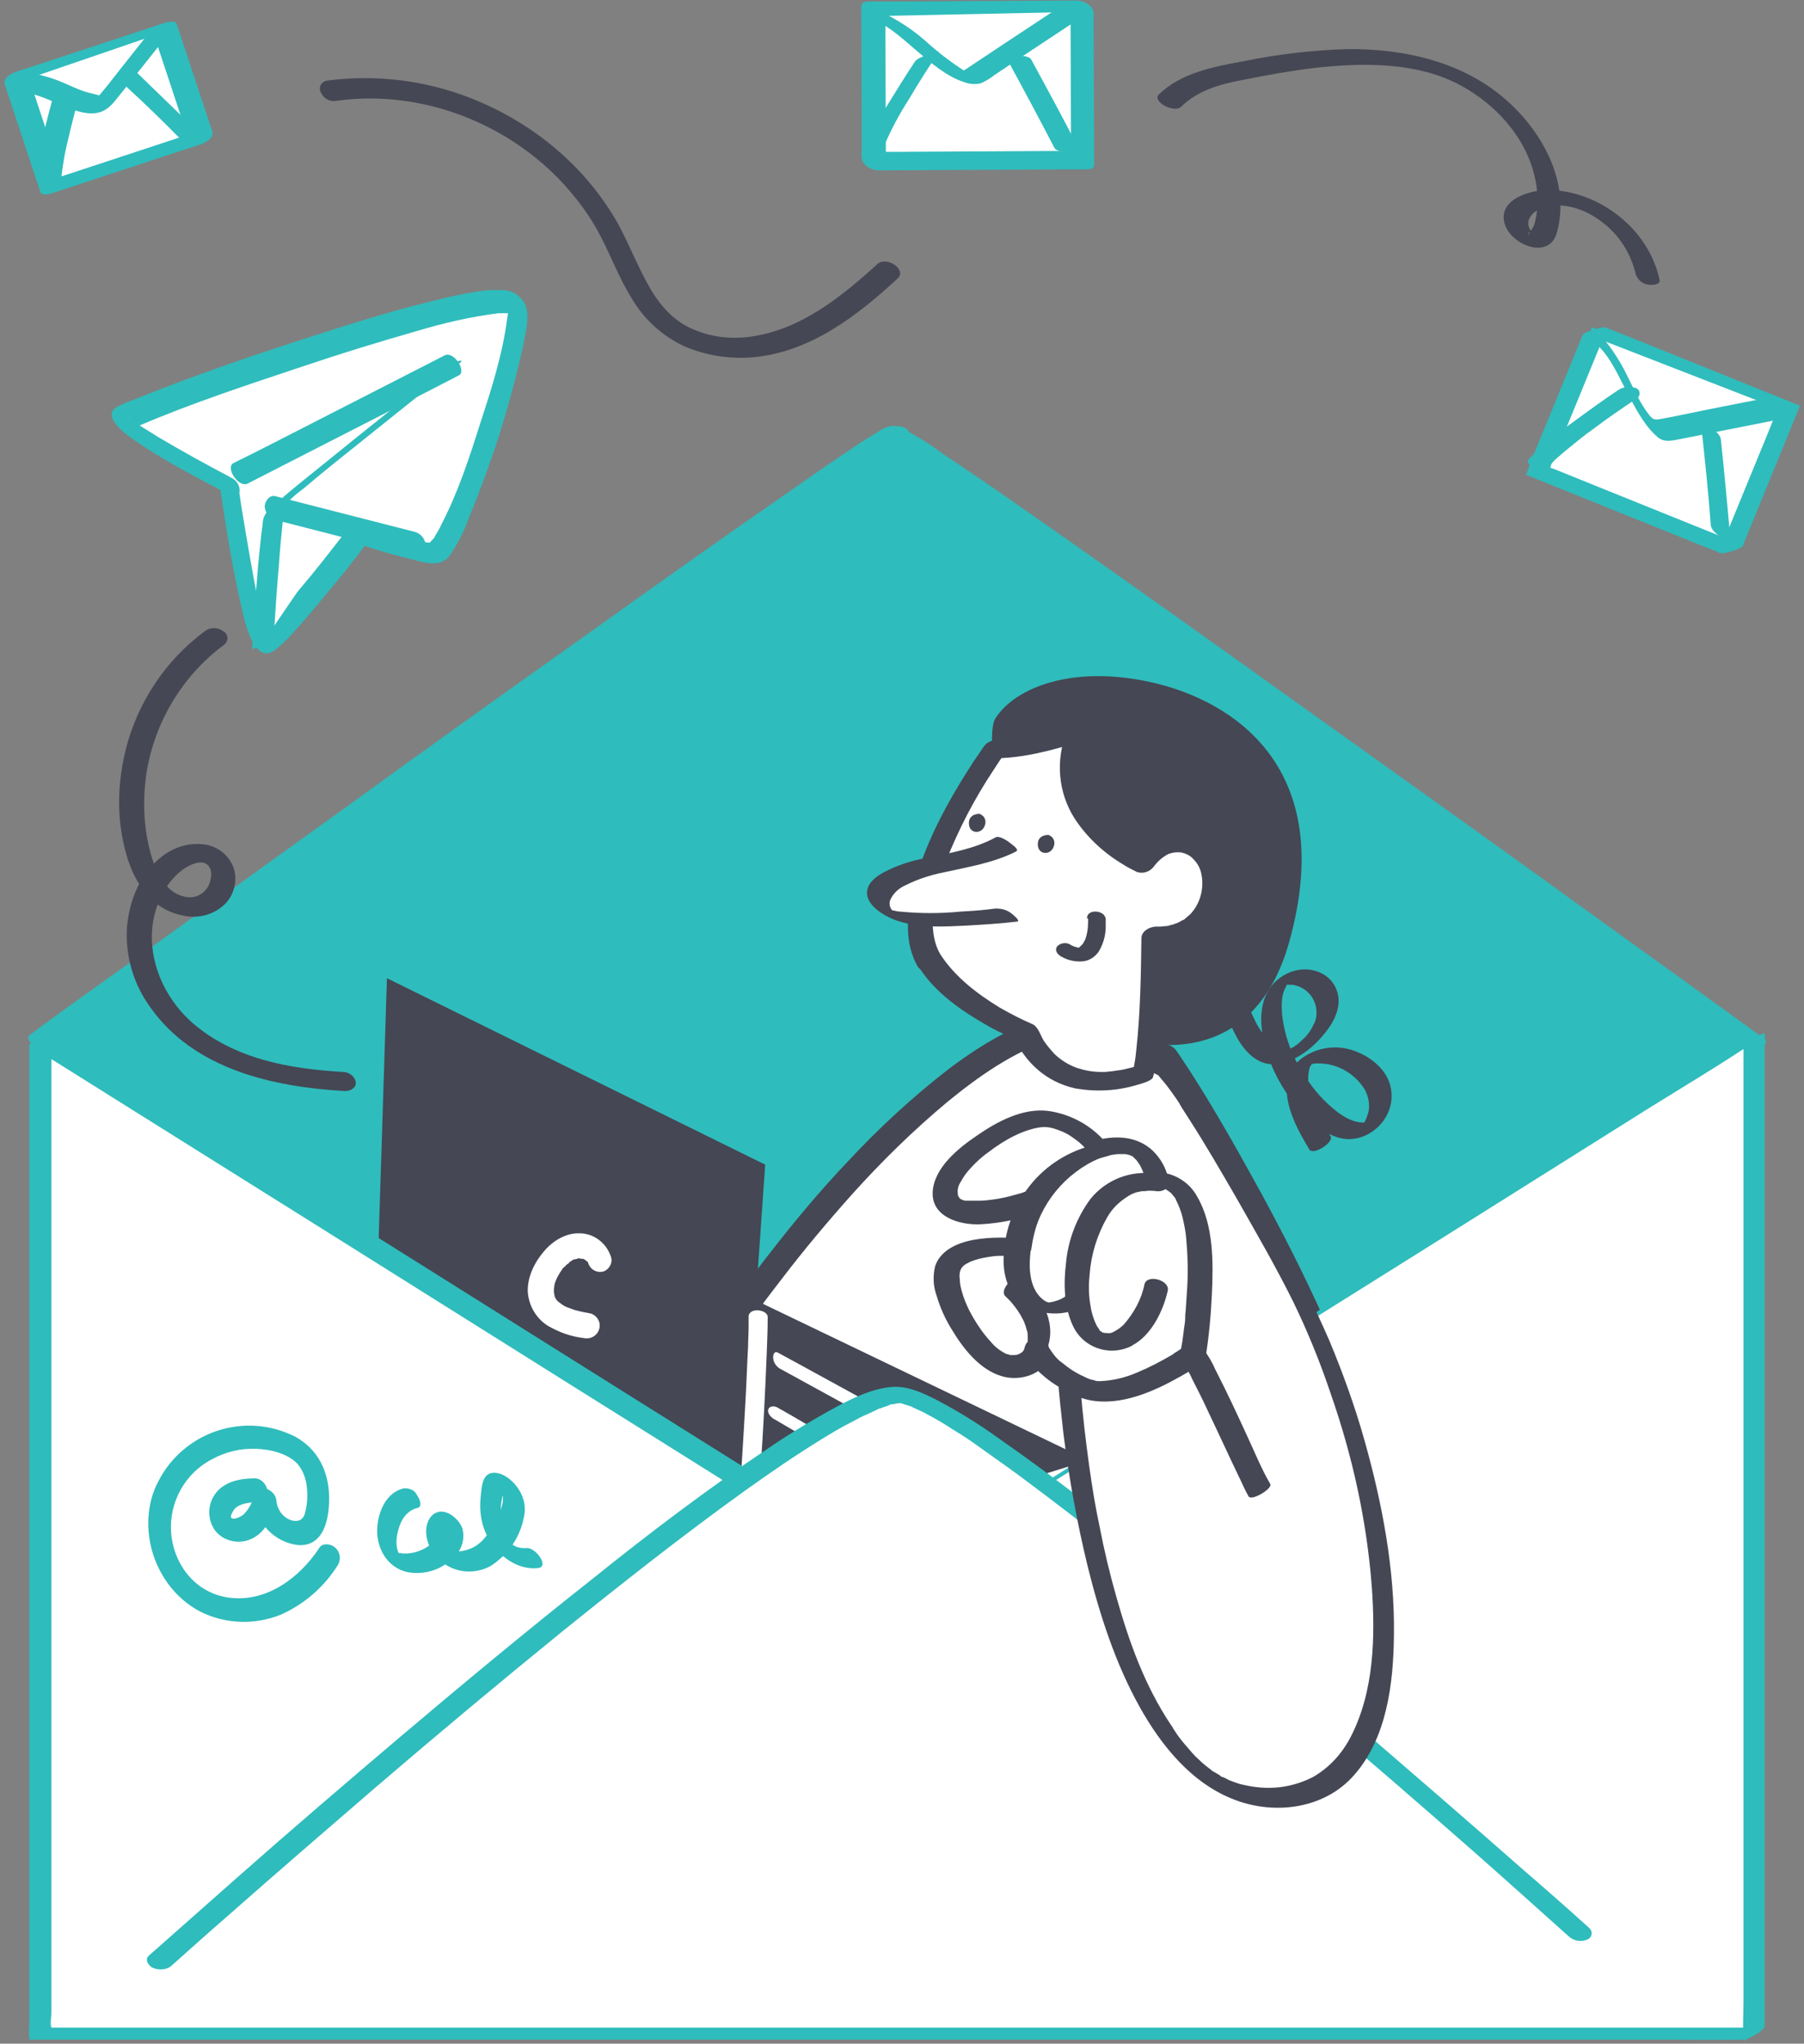 <svg xmlns="http://www.w3.org/2000/svg" width="203" height="230" viewBox="0 0 203 230" fill="none"><rect x="0" y="0" width="203" height="230" fill="#808080" stroke="none"/><g clip-path="url(#clip0_478_1687)"><path d="M100.991 48.674C99.01 48.674 4.601 117.03 4.601 117.03L101.047 177.491L197.494 117.03C197.437 117.03 102.972 48.674 100.991 48.674Z" fill="#2FBCBC"></path><path d="M100.368 47.94C99.859 47.997 99.349 48.222 98.953 48.504C98.274 48.899 97.595 49.35 96.859 49.802C94.425 51.437 91.991 53.073 89.614 54.765C81.86 60.123 74.162 65.594 66.521 71.064C57.295 77.607 48.07 84.206 38.9 90.861C30.976 96.557 22.996 102.31 15.072 108.006C11.223 110.77 7.374 113.477 3.582 116.297L3.412 116.41C3.186 116.523 3.129 116.861 3.242 117.087C3.299 117.2 3.356 117.256 3.469 117.312L13.034 123.347L36.07 137.786L63.918 155.27L87.973 170.385C91.878 172.81 95.783 175.292 99.632 177.717L99.802 177.83C100.368 178.168 101.387 178.506 102.009 178.112L111.631 172.077L134.668 157.638L162.571 140.154L186.626 125.096C190.532 122.67 194.494 120.302 198.286 117.764L198.456 117.651C198.852 117.425 198.739 117.03 198.399 116.805L188.89 109.924C181.249 104.453 173.665 98.926 166.024 93.455C156.798 86.856 147.572 80.258 138.347 73.659C130.366 67.962 122.329 62.266 114.235 56.626C111.575 54.765 108.858 52.904 106.141 51.099C104.783 50.084 103.368 49.181 101.896 48.392C101.5 48.166 101.047 48.053 100.594 48.053C100.198 48.053 99.349 48.11 99.462 48.674C99.576 49.238 100.651 49.463 101.104 49.463C100.764 49.463 100.481 49.407 100.198 49.238C100.255 49.294 100.368 49.294 100.425 49.35L100.708 49.52L100.877 49.632C100.708 49.52 101.16 49.802 100.877 49.632C101.613 50.084 102.349 50.591 103.085 51.099C105.575 52.734 108.009 54.426 110.499 56.175C118.254 61.589 125.951 67.06 133.705 72.531C142.875 79.073 152.044 85.616 161.156 92.158C169.024 97.798 176.891 103.438 184.759 109.134L192.456 114.718L194.833 116.466C195.23 116.805 195.626 117.087 196.079 117.369C196.135 117.425 196.192 117.425 196.248 117.482L196.192 116.636L186.57 122.67L163.534 137.109L135.63 154.593L111.688 169.482L103.821 174.446C102.575 175.235 101.217 175.968 100.028 176.814L99.859 176.927L102.066 177.209L92.501 171.174L69.464 156.736L41.617 139.252L17.562 124.137L9.638 119.174L7.148 117.594C6.752 117.256 6.299 117.03 5.846 116.805C5.789 116.748 5.733 116.748 5.676 116.692L5.733 117.538L15.128 110.77C22.656 105.356 30.184 99.885 37.712 94.47C46.881 87.872 56.05 81.329 65.219 74.73C73.2 69.034 81.237 63.338 89.274 57.698C93.35 54.821 97.425 51.832 101.726 49.294C102.123 49.068 101.67 49.294 101.5 49.294C102.009 49.294 102.519 48.956 102.179 48.448C101.84 47.94 100.934 47.94 100.368 47.94Z" fill="#2FBCBC"></path><path d="M83.897 147.092C83.897 147.092 111.971 106.709 128.385 116.466C129.63 117.2 130.706 118.158 131.611 119.286L131.555 118.835C131.555 118.835 160.93 162.827 155.496 184.936C150.685 204.45 133.083 209.414 122.612 175.01C110.16 170.385 89.331 155.946 83.897 147.092Z" fill="white"></path><path d="M85.029 147.881L85.256 147.599L85.369 147.43L85.709 146.922C86.444 145.907 87.237 144.892 87.973 143.933C90.463 140.662 93.123 137.504 95.84 134.458C99.179 130.736 102.745 127.239 106.594 124.024C110.103 121.148 113.952 118.44 118.31 116.974C120.065 116.354 121.933 116.072 123.8 116.128C123.857 116.128 123.857 116.128 123.914 116.128L124.197 116.184C124.423 116.184 124.706 116.241 124.932 116.297C125.385 116.354 125.838 116.466 126.234 116.636C126.008 116.579 126.517 116.748 126.63 116.748C126.857 116.861 127.083 116.918 127.31 117.03C127.536 117.143 127.706 117.2 127.876 117.312C128.045 117.425 127.762 117.2 128.045 117.425C128.328 117.651 128.498 117.707 128.725 117.876C129.517 118.44 130.253 119.174 130.875 119.907C131.441 120.584 132.97 120.696 132.8 119.456L132.743 119.004L130.592 119.174C131.781 120.922 132.913 122.783 133.988 124.588C136.705 129.044 139.252 133.556 141.686 138.18C144.742 143.933 147.403 149.855 149.78 155.89C152.044 161.812 153.968 167.847 154.647 174.164C154.987 176.814 154.987 179.465 154.647 182.116C154.251 184.71 153.515 187.305 152.383 189.73C151.478 191.873 150.233 193.791 148.704 195.483C147.459 196.893 145.874 197.964 144.063 198.585C143.837 198.641 143.61 198.698 143.384 198.754C143.271 198.81 143.441 198.754 143.441 198.754L143.271 198.81L142.931 198.867C142.478 198.923 142.026 198.98 141.573 198.98H141.233H141.063H141.12C140.894 198.98 140.611 198.923 140.384 198.867C140.158 198.81 139.931 198.81 139.762 198.754L139.422 198.698L139.252 198.641C139.026 198.585 139.365 198.698 139.252 198.641C138.743 198.472 138.29 198.303 137.837 198.077L137.498 197.908L137.271 197.795L137.045 197.682L136.592 197.4C136.083 197.062 135.63 196.724 135.177 196.329C134.894 196.103 135.234 196.385 135.064 196.216L134.668 195.878C134.441 195.652 134.215 195.426 133.932 195.201C133.422 194.693 132.97 194.129 132.517 193.622C132.517 193.622 132.29 193.34 132.404 193.509L132.347 193.396C132.234 193.227 132.121 193.058 132.007 192.888C131.781 192.55 131.555 192.268 131.328 191.93C130.309 190.463 129.404 188.884 128.555 187.305C127.649 185.5 126.8 183.582 126.064 181.721C125.612 180.593 125.215 179.522 124.819 178.394C124.649 177.83 124.423 177.266 124.253 176.758C124.083 176.081 123.857 175.348 123.574 174.728C123.065 173.938 121.876 173.656 121.027 173.318C120.178 172.979 119.499 172.697 118.763 172.302C117.122 171.569 115.537 170.723 113.952 169.877C110.499 168.016 107.16 165.929 103.877 163.73C97.821 159.669 91.765 155.157 86.954 149.63C86.727 149.348 86.501 149.066 86.275 148.784C86.218 148.727 86.218 148.671 86.161 148.614C85.992 148.445 86.275 148.784 86.161 148.614L85.878 148.22C85.482 147.712 85.143 147.204 84.803 146.697C84.463 146.189 83.728 145.682 83.105 145.907C82.482 146.133 82.596 146.979 82.879 147.486C84.294 149.63 85.935 151.66 87.803 153.408C90.18 155.721 92.67 157.92 95.274 159.951C100.877 164.406 106.877 168.354 113.16 171.795C116.159 173.43 119.216 174.897 122.442 176.081L121.423 175.066C123.404 181.439 125.895 187.925 129.857 193.34C132.347 196.724 135.517 199.882 139.648 201.066C142.761 201.912 146.101 201.236 148.704 199.262C151.704 197.062 153.742 193.678 155.1 190.35C156.742 186.29 157.534 181.947 157.308 177.548C157.081 172.584 155.949 167.678 154.478 162.94C151.421 152.901 146.837 143.313 141.799 134.063C138.913 128.818 135.969 123.573 132.63 118.61L132.46 118.384C132.177 117.876 131.611 117.538 131.045 117.538C130.592 117.594 130.253 117.989 130.309 118.44C130.309 118.497 130.309 118.497 130.309 118.553L130.366 119.004L132.29 118.553C129.121 114.662 123.97 112.913 119.103 114.041C114.518 115.056 110.443 117.538 106.764 120.302C102.689 123.46 98.896 126.957 95.387 130.736C92.331 133.95 89.501 137.334 86.784 140.831C85.878 141.959 85.029 143.144 84.18 144.272C83.671 144.892 83.218 145.512 82.822 146.189C82.822 146.246 82.765 146.246 82.765 146.246C82.369 146.81 82.992 147.656 83.445 147.994C83.841 148.389 84.52 148.389 84.916 147.938C84.973 147.994 84.973 147.938 85.029 147.881Z" fill="#454754"></path><path d="M145.082 105.976C150.572 86.236 138.573 78.848 129.687 76.817C120.801 74.787 114.292 77.325 112.028 80.822C110.33 83.416 114.575 100.956 114.575 100.956L128.045 117.2C127.989 117.143 140.894 121.035 145.082 105.976Z" fill="#454754"></path><path d="M104.613 108.063C100.085 100.787 111.971 84.206 111.971 84.206C115.367 84.262 121.367 82.401 121.367 82.401C117.574 91.876 128.611 97.065 128.611 97.065C132.121 92.271 137.95 95.486 136.479 100.618C135.007 105.75 129.913 105.243 129.913 105.243C129.913 105.243 129.8 118.61 128.838 120.584C128.838 120.584 119.103 124.701 115.367 116.072C115.367 116.128 107.669 112.97 104.613 108.063Z" fill="white"></path><path d="M105.802 107.386C105.009 106.032 104.839 104.228 105.009 102.592C105.236 100.618 105.745 98.644 106.481 96.839C107.896 93.286 109.65 89.902 111.745 86.744C112.197 86.067 112.65 85.334 113.16 84.657L111.575 85.334C114.971 85.39 118.48 84.431 121.706 83.416L120.065 82.288C118.763 85.503 119.046 89.169 120.914 92.102C122.272 94.188 124.14 95.937 126.291 97.234C126.8 97.572 127.366 97.854 127.932 98.136C128.611 98.362 129.347 98.136 129.8 97.572C130.253 96.952 130.819 96.444 131.498 96.106C131.951 95.937 132.404 95.88 132.913 95.937C133.422 96.05 133.932 96.275 134.271 96.67C134.668 97.065 134.951 97.516 135.12 98.08C135.517 99.546 135.234 101.182 134.328 102.423C134.158 102.648 133.988 102.874 133.762 103.043L133.366 103.382C133.309 103.438 133.196 103.551 133.083 103.551C132.97 103.607 132.8 103.72 132.687 103.776C132.573 103.833 132.347 103.946 132.573 103.833C132.29 103.946 132.007 104.058 131.724 104.115C131.611 104.171 131.328 104.171 131.611 104.171L131.215 104.228C130.989 104.228 130.762 104.284 130.536 104.284C130.083 104.34 130.762 104.284 130.423 104.284H130.253C129.574 104.228 128.498 104.679 128.442 105.525C128.385 109.698 128.328 113.928 127.876 118.046C127.819 118.61 127.762 119.174 127.649 119.738C127.649 119.85 127.593 119.963 127.593 120.076C127.649 119.85 127.593 120.076 127.593 120.132C127.536 120.302 127.479 120.414 127.423 120.584L128.442 119.738C128.215 119.85 127.932 119.907 127.706 120.02C127.479 120.132 127.196 120.189 126.913 120.245L126.461 120.358C126.064 120.414 126.404 120.358 126.461 120.358L126.178 120.414C125.781 120.471 125.385 120.527 124.989 120.584C124.763 120.584 124.536 120.64 124.366 120.64H124.083C123.914 120.64 123.914 120.64 124.083 120.64H123.857C122.951 120.64 122.046 120.471 121.197 120.189C120.235 119.85 119.329 119.286 118.593 118.553C118.197 118.102 117.801 117.651 117.461 117.143C117.065 116.523 116.839 115.508 116.103 115.226C114.914 114.718 113.726 114.098 112.537 113.421C109.933 111.842 107.443 109.924 105.802 107.386C105.066 106.314 102.519 107.499 103.368 108.796C105.009 111.39 107.556 113.308 110.103 114.831C111.575 115.733 113.046 116.466 114.631 117.143L114.009 116.579C115.367 119.625 117.744 121.768 121.027 122.501C123.348 122.896 125.668 122.783 127.932 122.106C128.328 121.994 128.725 121.881 129.121 121.712C130.309 121.204 130.423 120.02 130.592 118.948C130.932 116.354 131.102 113.703 131.158 111.052C131.215 109.134 131.272 107.16 131.272 105.243L129.46 106.484C132.234 106.709 134.951 105.468 136.592 103.269C137.781 101.577 138.46 99.264 137.781 97.234C137.158 95.486 135.686 94.188 133.819 93.85C131.272 93.399 128.894 94.865 127.423 96.839L129.347 96.219C129.177 96.162 129.63 96.388 129.517 96.332C129.46 96.275 129.347 96.275 129.291 96.219C129.008 96.106 128.781 95.937 128.555 95.768C127.706 95.26 126.913 94.696 126.178 94.076C124.31 92.553 122.612 90.353 122.102 87.815C121.763 86.067 121.989 84.262 122.668 82.626C123.065 81.611 121.763 81.273 121.027 81.498C118.593 82.344 116.046 82.908 113.499 83.19C112.537 83.303 111.462 83.078 110.782 83.924C110.726 83.98 110.669 84.093 110.613 84.149C110.273 84.657 109.933 85.164 109.537 85.728C106.651 90.184 103.934 95.091 102.689 100.28C102.009 103.1 101.783 106.258 103.311 108.852C104.104 109.868 106.594 108.683 105.802 107.386Z" fill="#454754"></path><path d="M122.442 103.382C122.442 103.551 122.442 103.72 122.442 103.946V103.72C122.442 104.453 122.329 105.243 122.046 105.92L122.102 105.694C122.046 105.92 121.933 106.089 121.819 106.258C121.819 106.314 121.763 106.314 121.763 106.371C121.65 106.54 121.933 106.202 121.763 106.314C121.706 106.371 121.65 106.427 121.536 106.54L121.48 106.596C121.367 106.653 121.706 106.484 121.593 106.54C121.536 106.54 121.48 106.596 121.48 106.596L121.423 106.653C121.31 106.709 121.536 106.596 121.536 106.596C121.536 106.596 121.423 106.653 121.367 106.653H121.31C121.14 106.709 121.536 106.653 121.48 106.653H121.197C121.027 106.653 121.31 106.653 121.367 106.653C121.423 106.653 121.253 106.653 121.14 106.596C121.084 106.596 120.97 106.54 120.914 106.54C120.744 106.484 121.14 106.653 121.027 106.596L120.914 106.54C120.744 106.484 120.518 106.371 120.348 106.258C119.895 106.032 119.272 106.145 118.933 106.54C118.65 107.048 119.046 107.442 119.442 107.668C120.235 108.119 121.14 108.288 121.989 108.176C122.668 108.063 123.234 107.668 123.631 107.104C124.14 106.258 124.423 105.299 124.423 104.284C124.423 104.002 124.423 103.664 124.423 103.382C124.366 103.156 124.253 102.93 124.027 102.818C123.8 102.648 123.517 102.592 123.234 102.592C122.725 102.592 122.272 102.874 122.329 103.382H122.442Z" fill="#454754"></path><path d="M113.216 94.978C111.065 95.993 108.801 96.726 106.424 97.121C98.5 98.531 97.595 101.295 100.085 102.818C102.575 104.34 113.329 103.043 113.329 103.043" fill="white"></path><path d="M112.028 94.245C109.65 95.542 106.934 95.993 104.273 96.557C102.632 96.839 101.047 97.347 99.519 98.136C98.783 98.531 97.934 99.095 97.651 99.941C97.029 101.859 99.859 103.325 101.274 103.72C103.651 104.453 106.311 104.284 108.745 104.171C110.669 104.058 112.594 103.946 114.461 103.72C114.914 103.664 113.895 102.874 113.839 102.818C113.329 102.423 112.763 102.254 112.141 102.254H111.971L111.065 102.366C110.103 102.479 109.084 102.536 108.122 102.592C105.858 102.818 103.538 102.818 101.274 102.592C101.047 102.592 100.821 102.536 100.594 102.479C100.538 102.479 100.255 102.423 100.368 102.423C100.481 102.423 100.198 102.366 100.142 102.366C100.311 102.423 100.311 102.423 100.142 102.366C100.198 102.423 100.651 102.648 100.481 102.536C100.594 102.648 100.651 102.648 100.481 102.536C100.651 102.705 100.481 102.536 100.425 102.479C100.368 102.423 100.481 102.536 100.368 102.423C100.311 102.366 100.311 102.31 100.255 102.254C100.255 102.254 100.142 102.028 100.142 101.972C100.085 101.746 100.085 101.464 100.198 101.238C100.538 100.505 101.16 99.941 101.953 99.603C103.311 98.926 104.726 98.475 106.141 98.193C108.915 97.572 111.801 97.121 114.348 95.824C114.744 95.598 113.839 95.034 113.726 94.922C113.329 94.583 112.424 94.019 112.028 94.245Z" fill="#454754"></path><path d="M117.971 93.963C117.971 93.963 116.725 93.906 116.782 95.091C116.839 96.275 118.31 96.275 118.593 95.204C118.763 94.752 118.537 94.188 118.084 94.019C118.027 93.963 118.027 93.963 117.971 93.963Z" fill="#454754"></path><path d="M110.216 91.594C110.216 91.594 108.971 91.538 109.028 92.722C109.084 93.906 110.556 93.906 110.839 92.835C111.009 92.384 110.782 91.82 110.33 91.65C110.273 91.594 110.273 91.594 110.216 91.594Z" fill="#454754"></path><path d="M136.988 110.262C137.271 112.067 137.837 113.816 138.573 115.508C139.535 117.764 141.29 120.302 144.12 119.681C146.157 119.23 147.912 117.764 149.157 116.184C150.063 115.056 150.855 113.534 150.572 112.011C150.063 109.416 147.176 108.458 144.912 109.529C141.12 111.334 141.573 115.902 142.818 119.23C143.61 121.317 144.742 123.234 146.214 124.87C147.346 126.111 148.761 127.408 150.402 127.972C153.572 129.044 156.911 126.167 156.572 122.896C156.402 120.809 154.704 119.23 152.836 118.44C150.685 117.482 148.195 117.764 146.327 119.23C144.063 121.148 144.686 124.024 145.761 126.449C146.214 127.464 146.78 128.423 147.346 129.382C147.799 130.059 150.176 128.536 149.723 127.859C148.761 126.393 147.969 124.814 147.459 123.122C147.176 122.219 147.12 121.204 147.346 120.245C147.403 120.132 147.403 120.076 147.459 119.963C147.516 119.85 147.346 120.132 147.516 119.907L147.629 119.681C147.346 120.076 147.855 119.512 147.572 119.738C147.289 119.963 147.516 119.794 147.572 119.738C147.742 119.625 147.346 119.85 147.403 119.85C147.459 119.794 147.572 119.738 147.629 119.738C147.346 119.794 147.516 119.794 147.686 119.738L147.969 119.681H148.138H148.365C150.516 119.681 152.44 120.809 153.572 122.614C153.968 123.347 154.138 124.193 154.025 124.983C153.912 125.547 153.685 126.054 153.402 126.562C153.459 126.506 153.402 126.506 153.459 126.506C153.289 126.618 153.912 126.224 153.629 126.393C153.742 126.336 153.798 126.336 153.685 126.336C153.572 126.336 153.515 126.336 153.402 126.336C152.1 126.336 150.855 125.49 149.95 124.701C148.591 123.573 147.459 122.163 146.554 120.64C145.478 118.948 144.742 117.087 144.403 115.113C144.176 113.816 144.063 112.011 144.742 110.996C144.742 110.939 144.969 110.601 144.856 110.826C144.912 110.77 144.912 110.714 144.969 110.714C144.969 110.714 144.742 110.883 144.912 110.77C145.082 110.657 144.799 110.826 144.856 110.826C144.686 110.939 144.799 110.883 144.856 110.826C144.573 110.996 144.742 110.826 144.856 110.826C145.082 110.826 144.686 110.826 144.912 110.826H145.082C144.912 110.826 145.252 110.826 145.082 110.826C145.308 110.826 145.478 110.826 145.705 110.883C147.403 111.278 148.421 112.913 148.082 114.605C148.025 114.831 147.969 115.113 147.799 115.338C147.516 115.959 147.12 116.523 146.61 116.974C146.384 117.2 146.157 117.369 145.931 117.594C146.044 117.482 145.478 117.876 145.705 117.764C145.931 117.651 145.195 117.989 145.535 117.876C145.478 117.876 145.195 117.989 145.252 117.989C145.308 117.989 145.025 118.046 144.969 118.046C144.912 118.046 144.799 118.046 144.742 118.046C144.629 118.046 144.459 118.046 144.346 117.989C143.95 117.876 143.554 117.707 143.158 117.425C142.365 116.748 141.686 115.846 141.233 114.887C140.384 113.195 139.818 111.39 139.422 109.529L139.365 109.191C139.309 108.176 136.875 109.473 136.988 110.262Z" fill="#454754"></path><path d="M82.482 145.118L122.499 164.35L82.935 176.589L82.482 145.118Z" fill="#454754"></path><path d="M86.105 131.074L82.935 176.589L42.07 156.454L43.542 110.093L86.105 131.074Z" fill="#454754"></path><path d="M68.729 141.395C68.219 139.872 66.804 138.801 65.219 138.801C63.691 138.744 62.22 139.647 61.257 140.775C60.182 142.016 59.333 143.651 59.39 145.4C59.503 146.922 60.295 148.332 61.597 149.178C62.842 149.912 64.201 150.419 65.672 150.588C66.408 150.758 67.2 150.363 67.427 149.573C67.653 148.84 67.2 148.05 66.465 147.825C65.842 147.712 65.276 147.599 64.653 147.43L64.201 147.261C64.144 147.261 63.691 147.035 63.974 147.204C63.748 147.092 63.465 146.979 63.238 146.81C63.182 146.753 62.786 146.471 63.069 146.697C62.955 146.584 62.842 146.528 62.729 146.415C62.672 146.358 62.503 146.076 62.672 146.358C62.559 146.246 62.503 146.076 62.446 145.964C62.389 145.851 62.389 145.851 62.446 145.964C62.389 145.907 62.389 145.794 62.389 145.738C62.389 145.625 62.333 145.569 62.333 145.456C62.333 145.569 62.333 145.569 62.333 145.456C62.333 145.287 62.333 145.118 62.333 144.948C62.333 145.174 62.389 144.666 62.389 144.61C62.559 143.933 62.899 143.369 63.295 142.805C63.125 142.974 63.465 142.58 63.521 142.58C63.578 142.58 63.691 142.354 63.804 142.298C63.918 142.241 64.257 141.959 64.031 142.072C64.201 141.959 64.314 141.903 64.484 141.79C64.71 141.621 64.37 141.79 64.653 141.734C64.71 141.734 65.276 141.621 64.88 141.621C65.05 141.621 65.219 141.621 65.333 141.621C64.993 141.621 65.446 141.677 65.559 141.677C65.899 141.734 65.389 141.564 65.672 141.677C65.729 141.734 66.125 142.016 65.899 141.79C65.955 141.846 66.182 142.185 66.068 141.903C66.125 141.959 66.125 142.016 66.182 142.128C66.125 141.959 66.125 141.959 66.182 142.128C66.408 142.862 67.144 143.313 67.936 143.087C68.559 142.862 69.012 142.072 68.729 141.395Z" fill="white"></path><path d="M84.237 148.163C84.237 148.614 84.237 148.84 84.237 149.404C84.237 150.137 84.18 150.814 84.18 151.547C84.067 153.521 84.011 155.495 83.897 157.469C83.671 161.699 83.388 165.929 83.105 170.159C82.992 171.513 82.935 172.923 82.765 174.276C82.652 175.235 84.69 175.63 84.86 174.728C85.312 171.626 85.369 168.467 85.595 165.309C85.878 161.022 86.105 156.736 86.275 152.393C86.331 150.983 86.388 149.573 86.388 148.22C86.388 147.374 84.294 147.092 84.237 148.163Z" fill="white"></path><path d="M107.952 163.448C107.273 162.996 106.481 162.602 105.745 162.207C104.104 161.304 102.462 160.402 100.821 159.5L90.01 153.578L87.52 152.224C87.067 151.998 86.954 152.619 87.01 152.901C87.067 153.408 87.407 153.86 87.859 154.085C93.633 157.244 99.462 160.458 105.236 163.617C106.141 164.124 107.103 164.576 107.952 165.14C108.292 165.365 108.632 165.196 108.632 164.801C108.632 164.294 108.405 163.786 107.952 163.448Z" fill="white"></path><path d="M100.368 165.929L89.105 159.33L87.52 158.428C87.18 158.202 86.558 158.202 86.444 158.654C86.331 159.105 86.841 159.612 87.237 159.782L98.5 166.38L100.085 167.339C100.425 167.565 101.047 167.565 101.16 167.114C101.274 166.662 100.708 166.098 100.368 165.929Z" fill="white"></path><path d="M93.746 168.242L88.142 164.519L87.35 164.012C86.841 163.73 86.218 163.899 85.878 164.35C85.595 164.745 85.652 165.309 86.048 165.591L86.105 165.647L91.708 169.37L92.501 169.877C93.01 170.159 93.633 169.99 93.972 169.539C94.255 169.144 94.199 168.58 93.802 168.298C93.802 168.242 93.746 168.242 93.746 168.242Z" fill="white"></path><path d="M102.802 159.612C102.462 159.782 103.085 159.5 102.802 159.612L102.575 159.725C102.123 159.894 101.67 160.064 101.217 160.289C99.915 160.797 98.613 161.304 97.255 161.812C94.482 162.884 91.708 163.899 88.878 164.97L86.954 165.647C86.727 165.76 85.878 166.042 85.822 166.38C85.765 166.719 86.501 166.38 86.614 166.324C91.312 164.576 96.066 162.827 100.764 160.966C101.67 160.628 102.575 160.289 103.481 159.838C103.594 159.782 104.273 159.387 104.047 159.274C103.821 159.161 102.972 159.556 102.802 159.669V159.612Z" fill="white"></path><path d="M100.991 177.491L4.601 117.03V228.928H197.437V117.03L100.991 177.491Z" fill="white"></path><path d="M102.179 176.702L92.557 170.667L69.521 156.228L41.674 138.744L17.562 123.629L9.638 118.666L7.148 117.087C6.752 116.805 6.299 116.523 5.846 116.297C5.789 116.241 5.733 116.241 5.676 116.184C5.28 115.959 3.299 117.256 3.299 117.651V227.856C3.242 228.364 3.242 228.872 3.299 229.379C3.299 229.436 3.299 229.492 3.299 229.548H3.356H188.438C190.928 229.548 193.418 229.605 195.909 229.548H196.248C196.701 229.548 198.569 228.533 198.569 228.026V117.989C198.626 117.482 198.626 116.974 198.569 116.466C198.569 116.41 198.569 116.354 198.569 116.297C198.569 116.184 197.267 116.861 197.267 116.861L187.645 122.896L164.609 137.334L136.705 154.818L112.65 169.934C108.745 172.359 104.839 174.784 100.991 177.266L100.821 177.378C100.708 177.435 99.632 178.112 99.745 178.281C99.859 178.45 100.991 177.773 101.047 177.717L110.669 171.682L133.705 157.244L161.609 139.76L185.664 124.644C189.57 122.219 193.532 119.85 197.324 117.312L197.494 117.2L196.192 117.764V225.206C196.192 226.616 196.079 228.138 196.192 229.548C196.192 229.605 196.192 229.661 196.192 229.718L198.512 228.195H6.412C6.242 228.195 6.016 228.195 5.846 228.195C5.676 228.138 5.789 228.251 5.789 228.195C5.62 227.856 5.789 226.841 5.789 226.446V116.241L3.412 117.707L13.034 123.742L36.07 138.18L63.918 155.664L88.029 170.78L95.953 175.743L98.444 177.322C98.84 177.604 99.293 177.886 99.745 178.112C99.802 178.168 99.859 178.168 99.915 178.224C100.198 178.394 100.991 177.773 101.217 177.66C101.217 177.604 102.292 176.814 102.179 176.702Z" fill="#2FBCBC"></path><path d="M18.015 220.694C18.015 220.694 90.633 155.326 101.557 157.074C112.48 158.823 177.797 217.479 177.797 217.479" fill="white"></path><path d="M19.204 221.314C21.411 219.34 23.618 217.366 25.826 215.448C31.259 210.654 36.75 205.917 42.24 201.179C49.145 195.257 56.163 189.392 63.238 183.639C70.03 178.168 76.879 172.754 83.954 167.678C86.727 165.704 89.501 163.786 92.444 161.981C93.633 161.248 94.765 160.571 96.01 159.951C96.519 159.669 97.029 159.387 97.595 159.161C97.821 159.048 98.104 158.936 98.33 158.823L98.67 158.654L98.896 158.541C98.67 158.597 99.066 158.484 99.123 158.484L99.406 158.372C99.632 158.315 99.802 158.259 100.028 158.146C100.255 158.033 100.368 158.033 100.538 158.033C100.594 158.033 100.708 158.033 100.764 157.977C100.425 158.033 100.821 157.92 100.764 157.977L101.217 157.92C101.5 157.864 101.047 157.92 101.104 157.92C101.16 157.92 101.274 157.92 101.33 157.92C101.783 157.92 101.104 157.864 101.387 157.92C101.557 157.977 101.726 158.033 101.896 158.09C102.066 158.146 102.236 158.202 102.406 158.259C102.575 158.315 102.066 158.09 102.462 158.259L102.802 158.428C103.255 158.654 103.707 158.823 104.104 159.048C105.179 159.612 106.254 160.233 107.273 160.91C108.688 161.756 109.537 162.376 110.952 163.391C112.367 164.406 113.839 165.422 115.254 166.493C118.593 168.975 121.876 171.513 125.159 174.107C132.517 179.916 139.705 185.895 146.837 191.986C153.232 197.4 159.628 202.928 165.911 208.455C169.363 211.5 172.816 214.602 176.212 217.648L176.665 218.043C177.231 218.494 178.023 218.55 178.646 218.268C179.042 218.099 179.212 217.648 179.042 217.253C178.985 217.14 178.872 217.028 178.759 216.915C176.325 214.715 173.891 212.572 171.401 210.429C165.515 205.24 159.572 200.108 153.629 194.975C146.44 188.828 139.196 182.736 131.838 176.758C125.498 171.626 119.103 166.55 112.367 161.868C110.103 160.233 107.726 158.766 105.236 157.469C103.651 156.68 101.953 155.89 100.142 156.116C98.047 156.341 96.066 157.3 94.255 158.259C91.652 159.669 89.105 161.192 86.614 162.884C79.709 167.508 73.087 172.528 66.634 177.717C59.276 183.526 52.088 189.504 44.957 195.539C38.844 200.728 32.788 205.917 26.788 211.218C23.618 214.038 20.392 216.858 17.223 219.678L16.77 220.073C16.26 220.524 16.657 221.145 17.109 221.427C17.845 221.765 18.638 221.709 19.204 221.314Z" fill="#2FBCBC"></path><path d="M120.235 155.326C120.235 155.326 122.951 201.01 142.422 202.194C161.892 203.379 157.477 166.098 144.516 142.467C131.555 118.835 130.14 119.794 130.14 119.794" fill="white"></path><path d="M119.046 154.875C119.159 157.074 119.442 159.218 119.669 161.361C120.291 166.38 121.197 171.344 122.385 176.25C123.744 181.721 125.498 187.192 128.272 192.155C130.706 196.498 134.158 200.784 139.026 202.589C143.554 204.281 149.044 203.548 152.327 199.826C156.062 195.652 156.798 189.448 156.855 184.09C156.968 176.702 155.553 169.257 153.572 162.207C152.497 158.372 151.138 154.593 149.61 150.927C147.912 147.035 146.044 143.2 143.95 139.478C140.724 133.668 137.441 127.746 133.592 122.332C132.97 121.373 132.234 120.471 131.441 119.681C131.045 119.23 130.479 118.892 129.857 118.722C129.687 118.666 129.46 118.722 129.291 118.779C128.159 119.512 130.083 121.542 131.045 120.922C130.706 121.035 130.366 120.978 130.083 120.809C130.366 120.978 129.97 120.696 129.97 120.696C130.026 120.753 130.083 120.809 130.196 120.866C130.253 120.922 130.253 120.922 130.309 120.978C130.536 121.148 130.026 120.64 130.253 120.922C130.479 121.204 130.819 121.599 131.102 121.937C131.555 122.501 131.951 123.065 132.347 123.629C132.46 123.798 132.573 123.968 132.687 124.137L132.8 124.306C132.8 124.306 132.63 124.08 132.743 124.25L132.97 124.644C133.253 125.096 133.592 125.603 133.875 126.054C135.686 128.874 137.384 131.807 139.082 134.74C141.29 138.632 143.554 142.523 145.535 146.528C147.176 149.912 148.591 153.408 149.78 156.962C152.214 163.955 153.798 171.174 154.364 178.563C154.761 184.146 154.647 190.35 151.987 195.483C151.025 197.344 149.61 198.923 147.742 199.995C145.761 201.01 143.554 201.405 141.346 201.123C140.837 201.066 140.271 200.954 139.762 200.841C140.045 200.897 139.592 200.784 139.535 200.784L139.196 200.672C138.913 200.559 138.686 200.502 138.403 200.39L138.064 200.22L137.837 200.108C138.007 200.164 137.611 199.995 137.554 199.995C137.498 199.995 137.328 199.882 137.215 199.769C136.988 199.656 136.762 199.487 136.535 199.374C136.422 199.318 136.309 199.262 136.252 199.149L136.083 199.036C135.913 198.923 136.366 199.262 136.083 199.036C135.63 198.698 135.234 198.359 134.837 197.964C134.668 197.795 134.441 197.626 134.271 197.4L134.158 197.288L133.875 196.949C133.479 196.498 133.083 196.047 132.743 195.596C132.573 195.37 132.404 195.144 132.234 194.862C132.177 194.75 132.064 194.637 132.007 194.524L131.894 194.298C131.724 194.073 131.951 194.355 131.838 194.242C128.838 189.786 127.083 184.88 125.612 179.691C124.876 177.096 124.253 174.502 123.744 171.851C123.234 169.482 122.895 167.339 122.555 164.914C122.159 162.038 121.819 159.161 121.593 156.228C121.593 156.116 121.593 155.946 121.593 155.834C121.48 155.157 121.027 154.536 120.348 154.311C119.838 154.142 119.103 154.198 119.159 154.875H119.046Z" fill="#454754"></path><path d="M134.271 152.619C134.271 152.619 137.611 132.879 130.14 133.104C130.14 133.104 129.347 127.69 123.574 129.608C123.574 129.608 120.97 126.224 117.235 126.224C113.499 126.224 105.349 131.864 106.424 135.191C107.5 138.519 116.046 135.53 116.046 135.53C115.254 137.165 114.688 138.857 114.461 140.662C114.461 140.662 106.707 139.872 106.424 143.595C106.141 147.317 110.669 153.972 113.612 154.085C116.556 154.198 116.669 152.168 116.669 152.168C116.669 152.168 117.348 154.367 121.819 156.398C126.291 158.428 134.271 152.619 134.271 152.619Z" fill="white"></path><path d="M135.63 152.957C136.026 150.588 136.252 148.163 136.366 145.738C136.535 142.128 136.592 137.898 134.724 134.684C133.819 132.992 132.007 131.92 130.083 131.92L131.555 133.104C131.385 131.92 130.875 130.792 130.083 129.89C128.215 127.746 125.385 127.69 122.838 128.48L124.763 128.987C123.121 126.844 120.687 125.434 118.027 125.039C115.141 124.644 112.197 126.224 109.933 127.803C107.839 129.213 105.122 131.412 104.953 134.12C104.783 136.996 108.066 137.898 110.33 137.786C112.537 137.673 114.744 137.222 116.839 136.432L114.858 134.74C113.952 136.432 113.386 138.293 113.16 140.154L114.461 139.365C113.103 139.252 111.688 139.252 110.33 139.421C108.405 139.647 105.971 140.38 105.236 142.467C104.953 143.595 105.009 144.779 105.405 145.851C105.802 147.204 106.368 148.445 107.103 149.63C108.349 151.716 110.216 154.142 112.707 154.875C114.858 155.552 117.971 154.593 118.084 152.055L115.367 152.224C115.763 153.07 116.329 153.86 117.008 154.48C117.801 155.213 118.65 155.834 119.612 156.341C120.518 156.905 121.536 157.356 122.612 157.582C126.121 158.259 129.8 156.623 132.8 154.931C133.705 154.424 134.554 153.916 135.403 153.296C135.856 152.901 135.856 152.224 135.46 151.829C135.403 151.773 135.347 151.716 135.29 151.66C134.724 151.209 133.932 151.152 133.309 151.547L132.856 151.829L132.347 152.168L132.064 152.337C131.951 152.393 132.064 152.337 132.121 152.337L131.838 152.506C130.592 153.239 129.291 153.916 127.932 154.48C126.63 155.044 125.215 155.382 123.8 155.439C123.574 155.439 123.404 155.439 123.234 155.382C123.065 155.326 123.291 155.382 123.065 155.326C122.668 155.27 122.329 155.1 121.989 154.931C121.084 154.536 120.235 153.972 119.499 153.352C118.989 153.014 118.593 152.506 118.254 151.998C118.197 151.942 118.14 151.829 118.084 151.716C118.31 152.055 118.14 151.829 118.084 151.773L118.027 151.604C117.631 150.363 115.367 150.363 115.31 151.773C115.367 151.209 115.31 151.66 115.254 151.829C115.197 151.998 115.367 151.66 115.197 151.942L115.084 152.111C115.084 152.168 115.197 152.055 115.027 152.168C114.744 152.393 114.461 152.506 114.122 152.506C114.009 152.506 113.443 152.506 113.612 152.506C113.782 152.506 113.046 152.28 113.386 152.45C112.65 152.111 112.028 151.66 111.518 151.04C110.726 150.194 110.103 149.291 109.537 148.332C108.971 147.374 108.518 146.358 108.235 145.343C108.122 144.948 108.009 144.497 108.009 144.046C107.952 143.708 107.952 143.313 108.066 142.974C108.066 142.918 108.122 142.749 108.066 142.974C108.122 142.918 108.122 142.805 108.179 142.749C108.235 142.692 108.292 142.58 108.349 142.523C108.462 142.41 108.632 142.298 108.801 142.185C108.632 142.298 109.084 142.072 109.141 142.016C109.82 141.734 110.556 141.564 111.292 141.452C111.688 141.395 112.028 141.339 112.424 141.339C112.82 141.339 113.216 141.339 113.612 141.339C114.009 141.339 114.348 141.339 114.744 141.395C115.197 141.452 115.933 141.113 116.046 140.606C116.216 139.365 116.499 138.18 116.952 136.996C117.122 136.545 117.291 136.15 117.518 135.755C118.197 134.514 116.499 133.725 115.537 134.063C115.424 134.12 115.31 134.12 115.197 134.176C115.084 134.232 114.744 134.345 115.084 134.232L114.461 134.402C113.499 134.684 112.537 134.909 111.575 135.022C111.122 135.078 110.669 135.135 110.273 135.135C109.99 135.135 109.707 135.135 109.481 135.135H108.858H108.632C108.801 135.135 108.801 135.135 108.632 135.135C108.462 135.135 107.896 134.853 108.235 135.022L107.952 134.853C108.009 134.853 108.235 134.966 108.009 134.853C107.952 134.796 107.726 134.571 107.952 134.796C107.896 134.74 107.839 134.627 107.783 134.571C107.952 134.796 107.783 134.514 107.783 134.458C107.726 134.176 107.783 134.627 107.783 134.345C107.726 134.007 107.783 133.612 107.952 133.274C108.179 132.879 108.405 132.484 108.688 132.089C109.424 131.187 110.273 130.341 111.235 129.664C112.99 128.31 115.197 127.07 117.291 126.844C116.952 126.9 117.291 126.844 117.348 126.844C117.631 126.844 117.914 126.844 118.14 126.9C118.48 126.957 118.763 127.07 119.103 127.182C119.725 127.408 120.291 127.69 120.801 128.085C121.31 128.423 121.763 128.818 122.159 129.269C121.933 129.044 122.329 129.382 122.159 129.269L122.329 129.495L122.442 129.664C122.895 130.228 123.687 130.454 124.366 130.172C124.819 130.002 125.272 129.946 125.781 129.89C126.008 129.89 126.291 129.89 126.517 129.89C126.744 129.89 126.234 129.833 126.63 129.89L126.913 129.946C127.31 130.059 126.8 129.89 126.97 129.946L127.253 130.059C127.31 130.059 127.536 130.228 127.423 130.115C127.31 130.002 127.536 130.228 127.536 130.228C127.649 130.341 127.762 130.454 127.876 130.566C127.762 130.397 127.989 130.679 127.876 130.566L128.045 130.792C128.102 130.905 128.215 131.018 128.272 131.13C128.215 131.018 128.328 131.243 128.272 131.13C128.328 131.187 128.328 131.243 128.385 131.356C128.498 131.582 128.611 131.807 128.668 132.033C128.725 132.202 128.838 132.766 128.781 132.315C128.781 132.371 128.838 132.428 128.838 132.54C128.951 133.274 129.574 133.781 130.309 133.725C130.479 133.725 130.649 133.725 130.819 133.725C130.989 133.725 130.479 133.612 130.762 133.725C130.819 133.725 130.932 133.781 130.989 133.781C131.385 133.894 130.875 133.668 131.158 133.838C131.215 133.894 131.611 134.12 131.441 134.007C131.272 133.894 131.668 134.176 131.724 134.232C132.007 134.458 131.668 134.12 131.838 134.345C131.951 134.458 132.007 134.571 132.121 134.684C132.234 134.796 132.46 135.248 132.29 134.966C132.63 135.642 132.913 136.319 133.083 137.052C133.253 137.842 133.422 138.575 133.479 139.365C133.649 141.226 133.705 143.087 133.592 144.948C133.536 145.794 133.479 146.64 133.422 147.486C133.366 147.994 133.366 147.938 133.366 148.332C133.366 148.727 133.309 149.009 133.253 149.404C133.139 150.194 133.083 150.927 132.913 151.716C132.856 152.393 133.309 153.014 133.988 153.183C134.498 153.86 135.517 153.69 135.63 152.957Z" fill="#454754"></path><path d="M114.235 145.061C114.235 145.061 118.254 148.558 116.556 152.111L114.235 145.061Z" fill="white"></path><path d="M113.216 145.964L113.386 146.133L113.556 146.302C113.669 146.415 113.386 146.133 113.499 146.246L113.669 146.415C114.065 146.866 114.461 147.374 114.801 147.938C114.971 148.276 115.197 148.614 115.31 148.953C115.31 149.009 115.424 149.291 115.367 149.066C115.367 149.122 115.424 149.235 115.424 149.291C115.48 149.46 115.537 149.686 115.593 149.855C115.65 150.081 115.65 150.25 115.65 150.476C115.65 150.532 115.65 150.814 115.65 150.701C115.65 150.588 115.65 150.927 115.65 150.927C115.593 151.152 115.593 151.378 115.537 151.547C115.48 151.773 115.593 151.378 115.48 151.66C115.424 151.773 115.367 151.886 115.31 152.055C115.084 152.393 115.197 152.844 115.537 153.07C115.65 153.126 115.82 153.183 115.99 153.183C116.725 153.183 117.348 152.732 117.688 152.111C119.046 149.235 117.405 146.076 115.197 144.102C114.914 143.933 114.631 143.933 114.348 143.99C114.009 144.046 113.669 144.215 113.386 144.497C113.046 144.892 112.707 145.569 113.216 145.964Z" fill="#454754"></path><path d="M128.781 144.554C128.442 146.246 127.593 147.768 126.461 149.066C126.121 149.404 125.725 149.686 125.272 149.912C125.046 150.024 124.819 150.081 124.593 150.024C124.366 150.024 124.593 150.024 124.366 150.024L124.083 149.968C124.14 149.968 124.14 149.968 124.083 149.968C123.8 149.968 124.197 150.024 124.14 150.024C124.083 150.024 124.027 149.968 123.914 149.912C123.631 149.573 124.366 150.194 123.914 149.912C123.8 149.799 123.687 149.686 123.631 149.517C123.574 149.348 123.574 149.46 123.574 149.46C123.517 149.348 123.461 149.291 123.404 149.178C123.008 148.389 122.782 147.543 122.668 146.697C122.499 145.625 122.499 144.497 122.612 143.426C122.782 141.17 123.461 138.97 124.593 136.996C125.159 135.981 126.008 135.191 127.027 134.571C127.196 134.458 127.423 134.345 127.593 134.289C127.876 134.176 128.159 134.12 128.498 134.063C128.328 134.063 128.668 134.007 128.498 134.063H128.725L129.234 134.007C129.517 134.007 129.8 134.007 130.14 134.063C130.706 134.12 131.441 133.894 131.441 133.217C131.441 132.54 130.536 132.146 129.97 132.089C127.196 131.694 124.48 132.766 122.725 134.909C121.14 137.052 120.178 139.59 119.952 142.185C119.669 144.497 119.725 147.092 120.744 149.235C121.876 151.66 124.763 152.675 127.196 151.547C127.31 151.491 127.423 151.434 127.479 151.378C129.574 150.25 130.875 147.543 131.385 145.343C131.781 144.102 129.064 143.313 128.781 144.554Z" fill="#454754"></path><path d="M122.612 128.987C119.782 129.777 117.291 131.469 115.537 133.894C113.895 136.15 112.99 138.857 112.933 141.621C112.877 143.708 113.556 145.851 115.424 146.979C117.574 148.163 120.178 148.107 122.272 146.81C122.782 146.471 122.272 146.076 121.876 145.907C121.253 145.625 120.574 145.625 119.952 145.851C119.669 146.076 119.329 146.246 118.989 146.358C118.82 146.415 118.593 146.471 118.423 146.528C118.31 146.528 118.197 146.528 118.14 146.584C118.31 146.584 117.971 146.584 117.971 146.584C117.688 146.584 117.971 146.584 118.027 146.584L117.801 146.528C118.027 146.584 117.631 146.471 117.688 146.471C117.574 146.415 117.461 146.302 117.348 146.246C115.876 145.061 115.763 142.862 115.933 141.17C116.273 136.94 118.706 133.161 122.385 131.018C123.065 130.623 123.8 130.284 124.593 130.115C125.159 130.002 125.159 129.551 124.706 129.269C123.97 128.931 123.234 128.818 122.612 128.987Z" fill="#454754"></path><path d="M142.931 167.001C141.912 165.252 141.177 163.391 140.328 161.586C139.196 159.105 138.007 156.567 136.762 154.142C136.422 153.352 135.969 152.562 135.403 151.829C134.951 151.322 132.687 152.957 133.026 153.296C133.479 153.916 133.875 154.536 134.158 155.213C134.724 156.341 135.29 157.413 135.8 158.541C136.988 161.022 138.12 163.504 139.309 165.986C139.705 166.775 140.045 167.621 140.497 168.411C140.837 168.975 143.271 167.508 142.931 167.001Z" fill="#454754"></path><path d="M28.656 166.38C27.071 166.38 25.316 166.719 24.298 168.016C23.335 169.257 23.279 171.005 24.241 172.302C25.203 173.487 26.901 173.825 28.26 173.205C29.788 172.528 30.524 170.949 31.033 169.426L28.599 168.806C28.826 171.4 30.863 173.543 33.467 173.882C36.523 174.164 37.089 170.723 37.033 168.411C36.976 165.591 35.787 163.109 33.24 161.699C27.58 158.823 20.732 161.079 17.845 166.662C17.392 167.508 17.053 168.467 16.883 169.37C15.977 174.051 18.241 179.127 22.543 181.383C25.373 182.793 28.656 182.906 31.599 181.721C34.259 180.537 36.523 178.563 38.051 176.081C38.391 175.461 38.278 174.671 37.712 174.164C37.259 173.769 36.353 173.6 35.957 174.164C33.75 177.548 30.014 180.368 25.769 179.804C22.034 179.296 19.6 176.194 19.26 172.584C18.977 169.144 20.788 165.816 23.845 164.237C25.373 163.391 27.071 162.996 28.769 163.053C30.41 163.109 32.391 163.56 33.523 164.801C34.146 165.591 34.486 166.55 34.542 167.565C34.655 168.524 34.542 169.539 34.259 170.498C33.863 171.4 32.957 171.287 32.222 170.836C31.542 170.385 31.146 169.595 31.09 168.806C30.976 167.678 29.109 166.832 28.656 168.185C28.429 169.031 28.033 169.821 27.411 170.441C27.241 170.61 26.279 171.174 25.996 170.78C25.882 170.61 26.279 169.934 26.448 169.764C27.128 169.144 28.203 169.088 29.052 169.031C30.807 169.031 30.184 166.38 28.656 166.38Z" fill="#2FBCBC"></path><path d="M45.409 167.508C43.542 167.96 42.636 169.934 42.466 171.738C42.24 173.994 43.428 176.363 45.806 176.927C47.843 177.322 49.937 176.589 51.239 175.066C52.032 174.276 52.315 173.092 52.032 172.02C51.692 171.005 50.277 169.764 49.145 170.216C48.239 170.554 47.9 171.682 47.956 172.528C48.013 173.543 48.466 174.558 49.202 175.292C50.73 176.984 53.22 177.322 55.201 176.25C57.126 175.01 58.484 173.092 58.937 170.836C59.22 169.708 58.993 168.58 58.371 167.621C57.805 166.719 56.616 165.647 55.428 165.76C54.126 165.873 54.182 167.79 54.069 168.693C53.956 169.99 54.126 171.287 54.635 172.472C55.597 174.728 57.975 176.758 60.522 176.476C61.88 176.363 60.295 174.164 59.276 174.22C56.56 174.446 56.163 171.287 56.39 169.257C56.446 168.918 56.503 168.636 56.56 168.298L56.673 167.96C56.673 167.96 56.39 167.96 56.446 167.847C56.446 167.903 56.56 168.185 56.56 168.242C56.616 168.636 56.616 168.975 56.503 169.37C56.163 170.723 55.484 171.964 54.579 173.036C53.786 174.051 52.598 174.615 51.296 174.615C50.39 174.558 49.937 174.051 50.22 173.092C50.277 172.866 50.39 172.697 50.503 172.528L50.56 172.472C50.9 172.19 50.617 171.908 49.711 171.738C49.654 171.908 49.598 172.077 49.598 172.246C49.371 172.81 49.032 173.318 48.579 173.712C47.673 174.502 46.485 174.897 45.296 174.84C45.183 174.784 45.07 174.784 44.957 174.784C44.787 174.784 44.843 174.728 44.9 174.84C44.787 174.671 44.73 174.446 44.674 174.22C44.56 173.6 44.617 172.923 44.787 172.302C45.07 171.118 45.749 169.99 46.994 169.708C47.617 169.539 47.164 168.58 46.938 168.298C46.711 167.734 46.089 167.452 45.409 167.508Z" fill="#2FBCBC"></path><path d="M25.939 54.708C25.939 54.708 13.091 47.997 13.883 47.151C14.676 46.305 57.748 30.569 58.314 34.517C58.88 38.465 51.296 62.04 49.032 62.153C46.768 62.266 40.485 60.066 40.485 60.066C40.485 60.066 30.75 72.587 29.618 72.249C28.486 71.91 25.939 54.708 25.939 54.708Z" fill="white"></path><path d="M25.996 53.75C23.222 52.283 20.449 50.76 17.789 49.181C16.996 48.674 16.147 48.166 15.355 47.658C15.128 47.546 15.355 47.658 15.411 47.715L15.185 47.546L14.789 47.264C14.732 47.207 14.619 47.094 14.506 47.038C14.279 46.925 14.789 47.32 14.619 47.151C14.449 46.982 14.449 46.869 14.732 47.264C14.902 47.602 14.902 47.94 14.789 48.279C14.789 48.279 14.845 48.279 14.845 48.222C14.845 48.166 14.619 48.335 14.789 48.279C14.959 48.222 15.298 48.053 15.581 47.94C21.751 45.29 28.203 43.203 34.599 41.06C38.617 39.706 42.693 38.465 46.824 37.281C49.824 36.378 52.937 35.645 56.107 35.25C56.163 35.25 56.277 35.25 56.333 35.25H56.673C56.899 35.25 57.126 35.25 57.352 35.25C57.578 35.25 57.692 35.307 57.861 35.307C58.031 35.307 57.578 35.25 57.805 35.307C57.861 35.307 57.975 35.363 58.031 35.363C57.748 35.307 57.748 35.25 57.918 35.307C57.805 35.25 57.465 34.968 57.522 34.968C57.352 34.743 57.295 34.517 57.182 34.348C57.069 34.179 57.182 34.292 57.182 34.461C57.239 34.066 57.182 34.461 57.182 34.574C57.182 34.686 57.182 34.799 57.182 34.912C57.182 35.25 57.126 35.532 57.069 35.871C56.56 39.819 55.314 43.767 54.069 47.546C52.824 51.494 51.522 55.498 49.598 59.164C49.485 59.446 49.315 59.728 49.145 60.01C49.088 60.123 48.975 60.236 48.919 60.405C48.862 60.574 48.636 60.8 48.805 60.574C48.692 60.743 48.522 60.856 48.409 61.025C48.353 61.082 48.296 61.082 48.239 61.138C48.353 61.025 48.466 61.025 48.296 61.082C48.126 61.138 48.636 61.138 48.353 61.082C47.334 60.969 46.315 60.8 45.296 60.574C44.108 60.292 42.976 59.954 41.844 59.559C41.278 59.39 40.768 59.22 40.202 59.051C40.032 58.995 39.636 58.938 39.466 59.108C36.523 62.886 33.58 66.778 30.184 70.162C29.901 70.5 29.561 70.782 29.165 71.064L28.995 71.177L28.882 71.234C29.335 71.234 29.731 71.459 30.014 71.798C29.901 71.685 30.297 72.192 30.127 71.967C29.958 71.741 30.241 72.362 30.184 72.08C30.127 71.91 30.071 71.741 30.014 71.572C29.958 71.403 29.958 71.346 29.901 71.234C29.844 71.121 29.958 71.459 29.901 71.121C29.844 70.782 29.731 70.613 29.675 70.331C28.939 67.455 28.429 64.466 27.92 61.533C27.58 59.446 27.184 57.359 26.901 55.216C26.731 54.539 26.279 53.975 25.599 53.693C25.26 53.524 24.92 53.693 24.75 53.975C24.694 54.144 24.694 54.314 24.694 54.426C25.43 59.39 26.222 64.466 27.411 69.372C27.807 70.839 28.826 74.843 31.033 73.095C31.939 72.362 32.731 71.516 33.467 70.67C34.542 69.485 35.618 68.188 36.636 66.947C38.221 65.086 39.749 63.168 41.221 61.194L40.485 61.251C42.296 61.871 44.164 62.435 46.089 62.886C47.447 63.225 49.428 63.958 50.503 62.661C51.409 61.364 52.145 60.01 52.654 58.544C53.503 56.513 54.296 54.426 55.031 52.34C56.616 47.94 57.861 43.428 58.88 38.86C59.107 37.619 59.503 36.096 59.276 34.799C58.993 33.615 57.918 32.712 56.673 32.656C55.541 32.6 54.409 32.656 53.333 32.882C51.749 33.107 50.164 33.502 48.579 33.897C44.447 34.912 40.372 36.153 36.353 37.45C29.109 39.762 21.92 42.188 14.845 45.064C14.166 45.29 13.487 45.572 12.921 45.966C11.732 46.925 13.883 48.674 14.619 49.181C17.845 51.494 21.411 53.355 24.92 55.216L25.769 55.667C26.222 55.893 26.845 55.949 26.958 55.329C27.014 54.652 26.618 54.032 25.996 53.75Z" fill="#2FBCBC"></path><path d="M50.843 41.116C50.843 41.116 31.542 56.231 31.033 57.246C30.524 58.262 29.618 72.249 29.618 72.249" fill="white"></path><path d="M49.881 41.511C45.466 44.951 41.051 48.448 36.693 52.001C34.542 53.75 32.335 55.442 30.297 57.359C29.844 57.754 29.561 58.318 29.561 58.938C29.335 60.461 29.222 62.04 29.052 63.563C28.769 66.722 28.599 69.88 28.373 73.038C28.373 73.151 29.618 72.531 29.675 72.474C29.958 72.305 30.75 71.967 30.807 71.572C30.976 68.921 31.146 66.327 31.373 63.732C31.486 61.984 31.656 60.292 31.825 58.6C31.882 58.092 31.939 57.528 32.052 57.021C32.052 56.908 32.108 56.795 32.165 56.682C32.222 56.513 32.108 56.739 32.222 56.626C32.391 56.457 32.448 56.4 32.505 56.344L32.731 56.175L32.844 56.062C33.24 55.667 33.693 55.329 34.146 54.99C35.335 53.975 36.58 52.96 37.768 52.001C40.655 49.689 43.542 47.376 46.428 45.064C48.183 43.654 49.937 42.3 51.692 40.89C52.088 40.608 51.975 40.496 51.522 40.665C50.9 40.947 50.334 41.285 49.824 41.68L49.881 41.511Z" fill="#2FBCBC"></path><path d="M46.598 59.841L32.957 56.344L30.976 55.836C30.297 55.667 29.788 56.457 29.788 57.021C29.844 57.754 30.354 58.374 31.09 58.544L44.73 62.04L46.711 62.548C47.39 62.717 47.9 61.928 47.9 61.364C47.843 60.63 47.334 60.01 46.598 59.841Z" fill="#2FBCBC"></path><path d="M50.051 39.988L42.013 44.105L29.222 50.648L26.279 52.114C25.316 52.622 26.845 54.934 27.863 54.426L35.901 50.309L48.692 43.767L51.635 42.244C52.541 41.793 51.069 39.48 50.051 39.988Z" fill="#2FBCBC"></path><path d="M18.571 3.379L1.802 8.896L5.812 21L22.581 15.483L18.571 3.379Z" fill="white"></path><path d="M22.656 14.664L7.94 19.515L5.846 20.192L7.091 20.361L3.582 9.758L3.073 8.235L1.771 9.645L16.487 4.794L18.581 4.118L17.336 3.948L20.845 14.552L21.354 16.074C21.637 16.92 24.241 15.792 23.901 14.834L20.392 4.23L19.883 2.708C19.77 2.256 18.921 2.482 18.638 2.538L3.922 7.389L1.827 8.066C1.318 8.235 0.299 8.799 0.526 9.476L4.035 20.079L4.544 21.602C4.657 22.053 5.506 21.827 5.789 21.771L20.505 16.92L22.6 16.244C23.052 16.074 23.958 15.623 23.901 15.003C23.845 14.382 22.996 14.552 22.656 14.664Z" fill="#2FBCBC"></path><path d="M2.337 9.137C5.28 9.419 7.827 11.337 10.714 11.788C10.94 11.844 11.11 11.844 11.336 11.788C11.506 11.675 11.676 11.562 11.789 11.393L17.789 3.836" fill="white"></path><path d="M1.488 10.096C3.073 10.322 4.657 10.829 6.129 11.506C7.544 12.07 9.412 13.029 10.997 12.69C12.072 12.465 12.695 11.675 13.317 10.886L15.128 8.63L18.807 4.005C19.147 3.61 19.373 3.046 18.694 2.82C18.015 2.764 17.336 2.99 16.883 3.554L13.713 7.558L12.072 9.645L11.28 10.604C11.11 10.773 10.997 10.942 10.827 11.111L10.714 11.28C11.676 11.055 11.902 10.886 11.449 10.829C10.827 10.604 10.091 10.491 9.412 10.265C8.733 10.04 8.053 9.701 7.374 9.419C6.016 8.799 4.601 8.404 3.186 8.178C2.507 8.122 1.827 8.404 1.375 8.968C1.148 9.25 0.809 10.096 1.488 10.096Z" fill="#2FBCBC"></path><path d="M5.45 20.192C5.62 17.879 6.752 13.424 7.374 11.168L5.45 20.192Z" fill="white"></path><path d="M6.865 20.304C7.035 18.782 7.261 17.259 7.657 15.736C7.997 14.213 8.393 12.747 8.789 11.224C8.959 10.547 6.186 10.096 5.959 10.942C5.563 12.408 5.167 13.931 4.827 15.454C4.431 16.977 4.205 18.443 4.035 20.022C3.978 20.53 5.054 20.699 5.393 20.699C5.733 20.699 6.808 20.812 6.865 20.304Z" fill="#2FBCBC"></path><path d="M14.845 9.024C16.94 10.942 18.977 12.916 20.958 14.946L14.845 9.024Z" fill="white"></path><path d="M14.279 9.814C16.374 11.732 18.411 13.706 20.392 15.736C20.732 16.131 21.524 16.526 21.92 15.962C22.203 15.341 22.09 14.608 21.581 14.157C19.543 12.183 17.506 10.209 15.468 8.235C15.072 7.896 14.336 7.445 13.94 8.066C13.6 8.63 13.77 9.363 14.279 9.814Z" fill="#2FBCBC"></path><path d="M121.773 1.061L98.284 1.196L98.382 18.116L121.871 17.981L121.773 1.061Z" fill="white"></path><path d="M121.253 16.977L100.708 17.09H97.764L99.689 18.556L99.632 3.723V1.636L98.896 2.2L119.442 2.087H122.385L120.461 0.621L120.518 15.454V17.597C120.518 18.725 123.121 19.684 123.121 18.5L123.065 3.666V1.523C123.065 0.621 121.933 0.057 121.14 0.057L100.594 0.17H97.651C97.312 0.17 96.915 0.339 96.915 0.734L96.972 15.567V17.71C96.972 18.612 98.104 19.176 98.896 19.176L119.442 19.064H122.385C122.725 19.064 123.065 18.782 123.065 18.443C123.065 18.274 123.008 18.161 122.951 17.992C122.612 17.372 121.933 16.977 121.253 16.977Z" fill="#2FBCBC"></path><path d="M98.783 1.805C102.406 3.328 104.839 6.825 108.292 8.573C108.518 8.686 108.801 8.799 109.084 8.799C109.367 8.742 109.65 8.63 109.82 8.46L120.518 1.354" fill="white"></path><path d="M98.274 2.2C100.142 2.99 101.67 4.456 103.198 5.753C104.726 7.05 106.537 8.63 108.518 9.25C109.084 9.476 109.764 9.532 110.386 9.363C110.896 9.137 111.405 8.855 111.801 8.517L115.084 6.317L121.819 1.862C122.272 1.58 121.253 1.016 121.084 0.903C120.631 0.677 119.782 0.395 119.329 0.734L113.273 4.738L110.216 6.768L108.688 7.784L108.405 7.953C107.952 8.122 108.179 8.235 109.028 8.235C108.858 8.122 108.745 8.066 108.575 8.009C106.99 6.994 105.519 5.866 104.16 4.625C102.689 3.328 101.047 2.256 99.293 1.41C98.896 1.241 97.878 0.846 97.538 1.241C97.198 1.636 98.047 2.087 98.274 2.2Z" fill="#2FBCBC"></path><path d="M98.217 16.92C99.406 14.044 102.632 8.855 104.33 6.317L98.217 16.92Z" fill="white"></path><path d="M99.462 16.469C100.255 14.608 101.217 12.803 102.349 11.055C103.368 9.306 104.5 7.558 105.632 5.866C105.745 5.64 104.67 6.035 104.613 6.035C104.273 6.148 103.934 6.317 103.594 6.486C103.368 6.543 103.198 6.712 103.028 6.825C101.896 8.517 100.821 10.265 99.745 12.014C98.67 13.762 97.708 15.567 96.915 17.428C96.802 17.654 97.821 17.315 97.934 17.259C98.274 17.146 98.613 16.977 98.953 16.808C99.123 16.751 99.462 16.638 99.462 16.469Z" fill="#2FBCBC"></path><path d="M114.688 6.712C116.499 9.983 118.254 13.311 120.008 16.695L114.688 6.712Z" fill="white"></path><path d="M113.329 6.656C115.141 9.983 116.895 13.254 118.65 16.638C118.876 17.09 119.952 17.09 120.348 17.09C120.574 17.09 121.593 17.09 121.367 16.695C119.669 13.367 117.857 10.04 116.046 6.712C115.82 6.261 114.744 6.261 114.348 6.261C114.178 6.261 113.103 6.261 113.329 6.656Z" fill="#2FBCBC"></path><path d="M179.435 37.289L173.066 52.974L194.84 61.754L201.209 46.069L179.435 37.289Z" fill="white"></path><path d="M196.135 61.364L179.778 54.765L175.872 53.186L174.74 52.734C174.627 52.734 174.571 52.678 174.457 52.622C174.344 52.509 174.457 52.678 174.457 52.622C174.514 52.34 174.627 52.114 174.74 51.888L175.42 50.196L177.457 45.233L180.853 36.942L178.136 37.788L194.494 44.387L198.399 45.966L199.531 46.418C199.644 46.418 199.701 46.474 199.814 46.53C199.814 46.474 199.927 46.643 199.814 46.53C199.758 46.812 199.644 47.038 199.531 47.264L198.852 48.956L196.814 53.919L193.418 62.21C193.362 62.322 194.777 62.097 194.833 62.04C195.173 61.928 195.965 61.758 196.135 61.364L201.739 47.658L202.531 45.684L202.474 45.628L183.457 37.958L180.74 36.886C180.344 36.717 179.551 37.055 179.212 37.168C178.872 37.281 178.25 37.394 178.08 37.732L172.476 51.437L171.741 53.411L171.797 53.468L190.815 61.138L193.532 62.21C193.984 62.379 194.833 62.04 195.23 61.871C195.343 61.871 196.362 61.42 196.135 61.364Z" fill="#2FBCBC"></path><path d="M179.721 38.07C182.495 40.834 183.4 44.951 185.947 47.94C186.117 48.166 186.343 48.335 186.57 48.448C186.853 48.504 187.136 48.504 187.419 48.448L200.041 45.966" fill="white"></path><path d="M180.004 39.086C181.306 40.439 182.098 42.244 182.947 43.88C183.91 45.684 184.928 47.828 186.513 49.181C187.362 49.914 188.381 49.52 189.4 49.35L193.079 48.617L200.776 47.094C201.116 47.038 200.097 44.5 199.361 44.669L192.23 46.079L188.664 46.812L186.909 47.151C186.287 47.264 186.06 47.264 185.664 46.812C184.532 45.402 183.853 43.767 183.061 42.188C182.155 40.326 180.966 38.634 179.551 37.055C179.212 36.66 178.985 36.886 179.042 37.337C179.155 38.014 179.495 38.578 180.004 39.086Z" fill="#2FBCBC"></path><path d="M173.382 51.888C175.589 49.689 180.514 46.136 183.117 44.387L173.382 51.888Z" fill="white"></path><path d="M174.627 52.114C174.797 51.945 174.571 52.17 174.74 52.001L174.967 51.776C175.137 51.606 175.306 51.437 175.476 51.324C175.816 50.986 176.212 50.704 176.608 50.366C177.457 49.689 178.306 48.956 179.212 48.335C180.853 47.094 182.495 45.966 184.193 44.838C184.476 44.669 184.589 44.274 184.419 43.936C184.306 43.767 184.193 43.71 184.023 43.654C183.344 43.428 182.608 43.541 182.042 43.936C180.344 45.064 178.646 46.305 176.948 47.546C175.25 48.786 173.608 50.14 172.08 51.606C171.627 52.114 172.307 52.565 172.759 52.678C173.439 52.791 174.174 52.565 174.627 52.114Z" fill="#2FBCBC"></path><path d="M192.513 48.674C192.909 52.396 193.305 56.118 193.588 59.897L192.513 48.674Z" fill="white"></path><path d="M191.437 47.884C191.834 51.606 192.23 55.329 192.513 59.108C192.569 59.672 193.249 60.179 193.645 60.461C193.758 60.518 194.777 61.138 194.72 60.687C194.381 56.908 194.041 53.186 193.645 49.463C193.588 48.899 192.909 48.392 192.513 48.11C192.4 48.053 191.381 47.433 191.437 47.884Z" fill="#2FBCBC"></path><path d="M37.938 11.337C47.334 10.04 57.126 13.818 63.465 20.756C65.05 22.504 66.465 24.422 67.54 26.508C68.785 28.877 69.691 31.359 71.106 33.615C72.464 35.927 74.445 37.732 76.879 38.916C79.313 39.988 82.03 40.439 84.69 40.214C91.142 39.65 96.406 35.589 100.991 31.359C102.123 30.344 99.745 28.764 98.727 29.723C94.765 33.333 90.237 36.999 84.746 37.845C82.369 38.24 79.935 37.958 77.728 36.942C75.521 35.927 73.992 34.01 72.86 31.923C71.615 29.667 70.71 27.298 69.464 25.042C68.276 22.955 66.804 20.981 65.163 19.233C61.767 15.623 57.578 12.86 52.994 11.055C47.843 9.024 42.24 8.348 36.75 9.081C36.24 9.194 35.901 9.645 36.014 10.152C36.014 10.265 36.07 10.378 36.127 10.434C36.467 11.168 37.202 11.506 37.938 11.337Z" fill="#454754"></path><path d="M132.913 12.014C134.724 10.209 137.271 9.476 139.705 9.024C142.478 8.46 145.308 7.953 148.195 7.614C153.515 7.05 159.402 6.994 164.213 9.532C168.175 11.619 171.571 15.285 172.646 19.684C172.929 20.756 173.042 21.884 172.986 23.012C172.986 23.576 172.929 24.083 172.816 24.591C172.759 24.873 172.703 25.155 172.59 25.437C172.476 25.662 172.363 25.832 172.193 26.057C171.741 27.016 172.08 26.057 172.08 26.114C172.193 26.114 172.307 26.17 172.42 26.17C172.533 26.17 172.59 26.339 172.42 26.17C172.137 25.888 171.967 25.493 171.967 25.098C172.024 24.14 173.042 23.519 173.891 23.294C175.986 22.73 178.419 23.576 180.117 24.873C182.155 26.339 183.513 28.482 184.079 30.908C184.306 31.528 184.872 31.979 185.494 32.036C185.834 32.092 186.909 32.092 186.74 31.472C185.551 25.888 180.174 21.602 174.457 21.376C172.42 21.32 168.514 22.335 169.307 25.155C169.986 27.58 174.344 29.328 175.193 26.17C176.721 20.643 173.665 15.003 169.646 11.393C164.779 6.994 158.1 5.471 151.648 5.528C147.742 5.64 143.837 6.092 139.988 6.881C136.592 7.502 132.913 8.178 130.366 10.66C129.687 11.506 132.177 12.747 132.913 12.014Z" fill="#454754"></path><path d="M38.617 120.64C32.561 120.302 26.279 119.174 21.581 115.056C17.675 111.56 15.751 105.807 18.128 100.9C18.694 99.716 19.487 98.7 20.505 97.911C21.128 97.46 22.43 96.726 23.222 97.234C24.015 97.742 23.788 98.926 23.505 99.603C23.052 100.562 22.034 101.126 21.015 100.956C18.298 100.562 17.223 97.347 16.713 95.091C16.147 92.553 16.091 89.958 16.43 87.364C17.279 81.442 20.449 76.084 25.26 72.531C25.656 72.192 25.713 71.628 25.373 71.234C25.316 71.177 25.26 71.121 25.147 71.064C24.581 70.613 23.788 70.557 23.166 70.952C18.072 74.674 14.676 80.314 13.713 86.518C13.204 89.62 13.317 92.778 14.11 95.768C14.959 99.095 16.94 102.366 20.619 103.043C22.317 103.438 24.128 102.93 25.373 101.69C26.279 100.731 26.675 99.321 26.392 98.024C25.996 96.444 24.637 95.26 22.996 95.034C21.298 94.809 19.656 95.316 18.298 96.332C15.751 98.249 14.506 101.408 14.279 104.51C14.11 107.724 15.072 110.883 16.996 113.477C21.92 120.358 30.75 122.332 38.731 122.783C39.297 122.84 40.089 122.501 40.032 121.824C39.976 121.148 39.24 120.64 38.617 120.64Z" fill="#454754"></path></g><defs><clipPath id="clip0_478_1687"><rect width="202.038" height="229.661" fill="white" transform="translate(0.493 0.057)"></rect></clipPath></defs></svg>